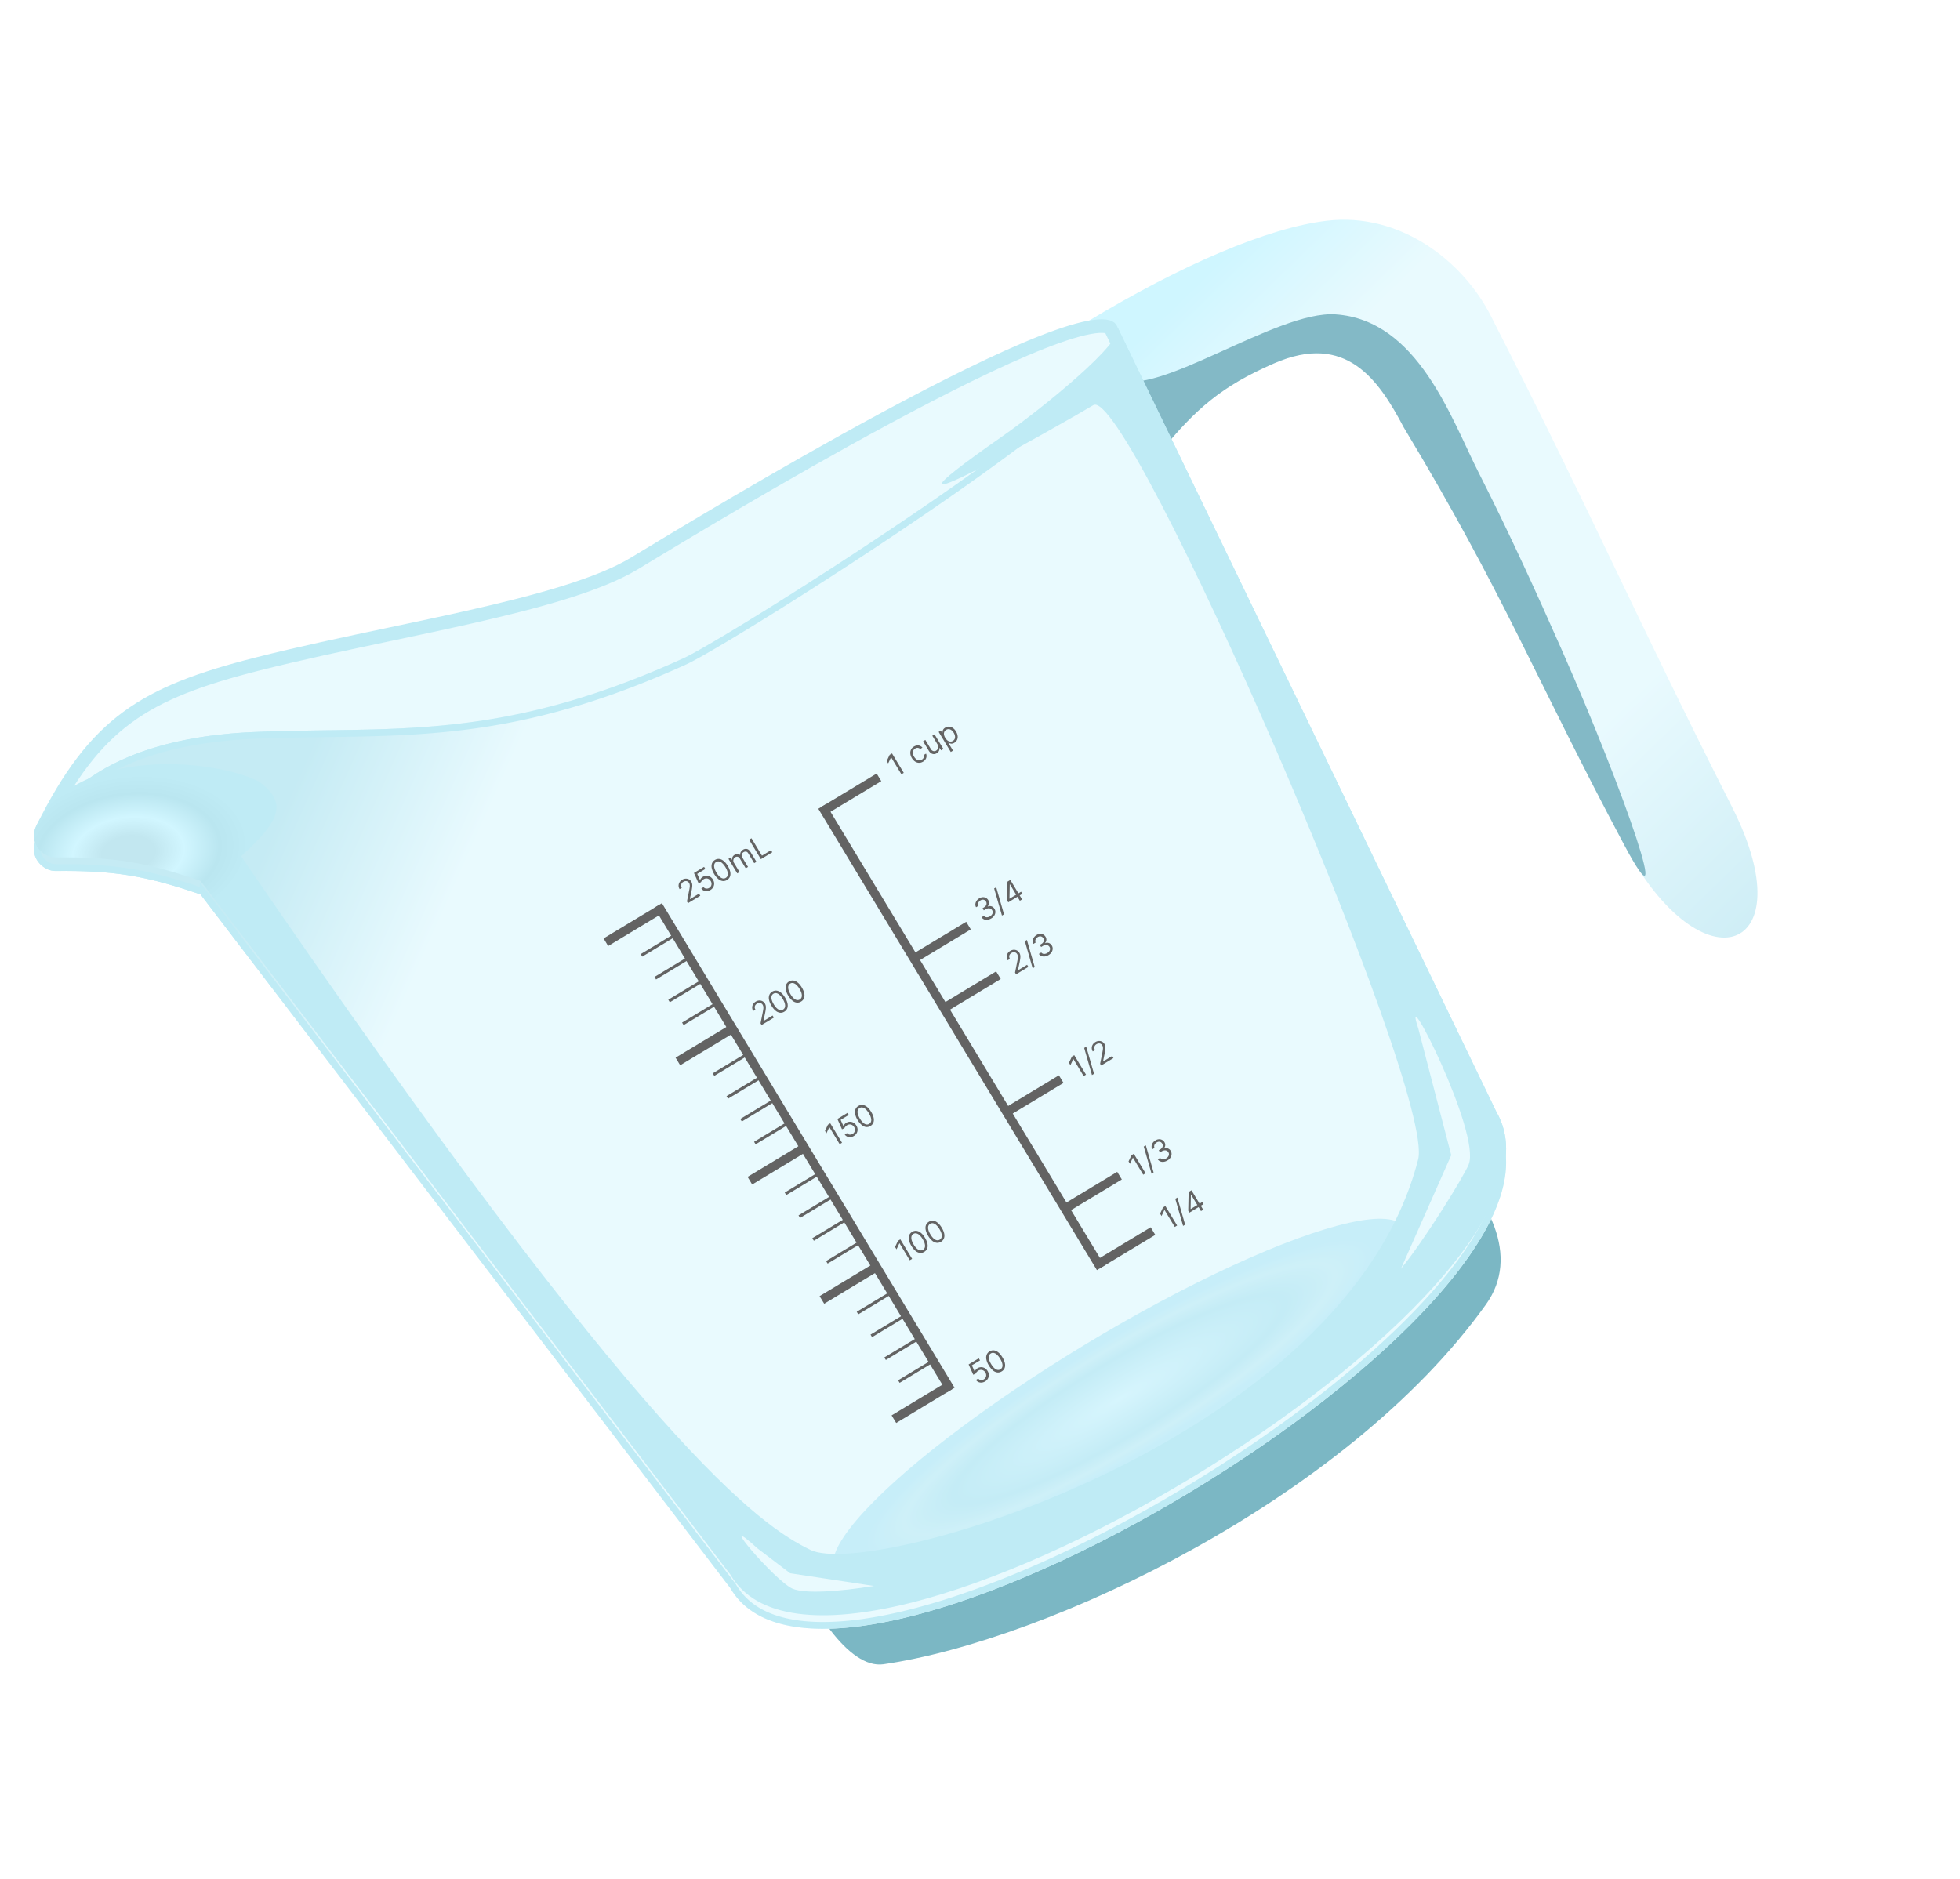 <svg width="290" height="278" fill="none" xmlns="http://www.w3.org/2000/svg"><path d="m116.31 229.195 97.036-58.594c6.902 6.583 11.668 15.226 6.515 22.432-20.65 28.875-64.89 49.73-89.138 53.24-5.144.744-10.939-8.402-14.413-17.078Z" fill="#7BB7C4"/><path d="M160.785 47.655c14.169-8.556 26.801-13.931 35.484-14.98 10.921-1.32 20.201 5.992 24.297 14.038 15.742 30.922 20.918 43.488 35.731 72.757 10.902 21.541-4.407 27.27-15.984 5.55-13.231-24.822-17.752-37.109-32.603-61.755-3.728-7.078-8.538-14.14-19.209-9.493-7.738 3.37-11.579 6.728-16.737 13.035l-10.979-19.152Z" fill="url(#a)"/><path d="M165.282 56.073c5.858 2.909 23.59-10.141 32.317-9.553 12.217.825 17.13 15.464 21.227 23.51 4.563 8.963 8.744 18.209 12.202 26.029 9.609 21.736 16.846 43.146 9.285 28.961-13.231-24.822-17.753-37.11-32.604-61.756-3.727-7.077-8.538-14.14-19.208-9.493-7.738 3.37-11.579 6.729-16.737 13.036l-6.482-10.734Z" fill="#83B9C6"/><path d="m30.466 129.738-.186-.243-.289-.098c-7.959-2.709-12.715-3.619-21.762-3.52-.626.007-1.354-.36-1.806-.993-.422-.591-.581-1.383-.136-2.282 3.914-7.902 7.707-12.891 12.539-16.446 4.847-3.566 10.826-5.754 19.253-7.892 6.184-1.569 12.888-2.986 19.53-4.39 3.99-.843 7.957-1.681 11.775-2.545 10.086-2.282 19.179-4.748 24.494-7.958l.972-.59c4.767-2.89 20.673-12.54 36.224-20.92 8.448-4.552 16.756-8.71 23.103-11.21 3.185-1.254 5.81-2.063 7.685-2.316.945-.128 1.607-.1 2.027.017.377.107.463.25.503.374l.022.066.03.062 56.067 116.139.017.035.019.033c1.715 2.953 1.695 6.576.102 10.76-1.596 4.193-4.732 8.831-9.041 13.652-8.61 9.635-21.719 19.797-35.828 28.331-14.109 8.533-29.138 15.39-41.559 18.463-6.215 1.538-11.709 2.111-16.079 1.518-4.356-.591-7.483-2.317-9.212-5.286l-.032-.054-.038-.05-78.394-102.657Z" fill="#E9FAFE" stroke="#BFEBF5" stroke-width="2.006"/><g filter="url(#b)"><path d="M29.668 130.346c-7.86-2.675-12.503-3.563-21.428-3.466-1.977.022-4.094-2.215-2.852-4.723 5.799-11.705 19.483-15.28 32.04-15.832 20.424-.896 36.133 1.619 63.709-10.932 6.391-2.909 65.433-40.097 64.21-46.975l56.068 116.139c15.351 26.434-97.875 95.031-113.352 68.447L29.668 130.346Z" fill="url(#c)"/><path d="m30.067 130.042-.093-.121-.144-.049c-7.91-2.692-12.61-3.592-21.596-3.493-.807.008-1.683-.452-2.22-1.203-.52-.731-.71-1.72-.177-2.796 5.667-11.438 19.082-15.003 31.613-15.554 3.728-.163 7.304-.212 10.829-.261 15.734-.217 30.445-.42 53.066-10.716 1.635-.743 6.555-3.634 12.959-7.63a661.726 661.726 0 0 0 22.076-14.411c7.708-5.263 15.188-10.657 20.668-15.17 2.738-2.256 4.992-4.302 6.527-6.011.766-.853 1.367-1.638 1.76-2.334.067-.12.13-.24.187-.359l55.441 114.841.008.018.01.016c1.817 3.129 1.762 6.922.137 11.191-1.627 4.273-4.807 8.964-9.136 13.808-8.654 9.683-21.807 19.875-35.942 28.425-14.135 8.549-29.212 15.432-41.698 18.522-6.246 1.545-11.809 2.132-16.268 1.528-4.451-.604-7.746-2.385-9.578-5.531l-.015-.028-.019-.024-78.395-102.658Z" stroke="#BFEBF5" stroke-width="1.003"/></g><g filter="url(#d)"><ellipse cx="165.622" cy="207.035" rx="49.154" ry="9.53" transform="rotate(-31.125 165.622 207.035)" fill="url(#e)"/></g><path d="M29.672 130.356c2.578-1.557 2.15-1.295 6.013-3.63 60.11 87.905 76.864 99.045 84.238 102.631 9.125 4.439 79.287-16.185 89.904-57.791 2.612-10.233-42.882-114.739-48.06-111.612-3.434 2.073-38.412 22.045-13.575 4.693 6.182-4.318 18.184-14.095 17.159-16.22l56.067 116.14c15.352 26.433-97.874 95.03-113.351 68.446L29.672 130.356Z" fill="#BFEBF5"/><path d="M8.24 126.88c8.925-.098 13.568.791 21.428 3.466l2.763 3.605 3.767-6.376-.519-.858c5.998-5.469 6.74-7.923 2.722-11.018-6.806-3.508-27.214-5.247-33.013 6.458-1.242 2.508.875 4.745 2.852 4.723Z" fill="url(#f)"/><path fill="#636363" d="m96.812 134.332 1.127-.68 43.297 71.703-1.126.68z"/><path fill="#636363" d="m89.303 138.866 8.26-4.987.68 1.127-8.26 4.987zM94.8 141.183l5.256-3.174.227.376-5.256 3.174zM96.84 144.56l5.257-3.173.227.376-5.256 3.174zM98.881 147.939l5.256-3.174.227.376-5.256 3.174zM100.921 151.318l5.256-3.174.227.376-5.256 3.174zM99.958 156.51l8.259-4.986.68 1.126-8.259 4.987zM105.455 158.827l5.256-3.174.227.376-5.256 3.174zM107.495 162.205l5.256-3.174.227.376-5.256 3.174zM109.535 165.583l5.256-3.174.227.376-5.256 3.174zM111.575 168.962l5.256-3.174.227.376-5.256 3.174zM110.612 174.155l8.26-4.987.68 1.126-8.26 4.988zM116.109 176.471l5.256-3.174.227.376-5.256 3.174zM118.149 179.85l5.256-3.174.227.376-5.256 3.174zM120.19 183.229l5.256-3.174.227.376-5.256 3.174zM122.23 186.607l5.256-3.174.227.376-5.256 3.174zM121.267 191.799l8.26-4.987.68 1.126-8.26 4.988zM126.763 194.115l5.256-3.174.227.376-5.256 3.174zM128.804 197.494l5.256-3.174.227.376-5.256 3.174zM130.844 200.873l5.256-3.174.227.376-5.256 3.174zM132.884 204.251l5.256-3.174.227.376-5.256 3.174zM131.921 209.443l8.26-4.987.68 1.126-8.26 4.988zM145.757 204.419a1.177 1.177 0 0 1-.505.171.966.966 0 0 1-.482-.079.856.856 0 0 1-.367-.312l.338-.204a.54.54 0 0 0 .373.217.691.691 0 0 0 .456-.103.693.693 0 0 0 .346-.633.788.788 0 0 0-.12-.379.784.784 0 0 0-.286-.286.713.713 0 0 0-.748.011 1.095 1.095 0 0 0-.412.449l-.351.158-.682-1.524 1.498-.904.187.309-1.205.728.412.911.017-.01a.856.856 0 0 1 .152-.251.975.975 0 0 1 .25-.215 1.032 1.032 0 0 1 1.082-.012c.168.097.308.239.421.426.111.184.169.373.173.568.005.192-.039.374-.132.544a1.135 1.135 0 0 1-.415.42Zm2.451-1.48a1.007 1.007 0 0 1-.647.154 1.263 1.263 0 0 1-.647-.299 2.805 2.805 0 0 1-.602-.731 2.771 2.771 0 0 1-.364-.869 1.272 1.272 0 0 1 .038-.714.993.993 0 0 1 .434-.502.988.988 0 0 1 .645-.15c.22.026.437.126.649.299.213.173.414.415.602.726.189.314.311.605.366.874.054.268.042.505-.037.712a1.002 1.002 0 0 1-.437.5Zm-.187-.31c.21-.127.312-.327.306-.599-.006-.273-.122-.598-.349-.973a2.606 2.606 0 0 0-.465-.589 1.012 1.012 0 0 0-.47-.263.586.586 0 0 0-.44.077c-.208.125-.309.326-.302.603.006.275.122.6.349.974.15.25.305.446.462.589.158.143.314.23.468.261a.596.596 0 0 0 .441-.08ZM133.216 183.396l1.741 2.882-.349.211-1.52-2.517-.017.011-.421.892-.215-.355.432-.914.349-.21Zm3.534 1.853c-.212.128-.428.18-.647.154a1.261 1.261 0 0 1-.647-.298 2.822 2.822 0 0 1-.602-.731 2.762 2.762 0 0 1-.364-.87 1.274 1.274 0 0 1 .037-.714.995.995 0 0 1 .435-.502.988.988 0 0 1 .645-.15c.22.026.437.126.649.3.213.172.414.414.602.726.189.313.311.604.366.873.054.268.042.506-.037.712-.08.205-.225.372-.437.5Zm-.187-.309c.21-.127.312-.327.306-.6-.006-.273-.122-.597-.349-.972a2.614 2.614 0 0 0-.465-.59 1.033 1.033 0 0 0-.471-.263.584.584 0 0 0-.439.077c-.208.126-.309.327-.302.603.006.276.122.6.348.975.151.249.305.446.463.588.158.143.314.23.467.262a.602.602 0 0 0 .442-.08Zm2.664-1.187c-.212.129-.428.18-.647.155a1.271 1.271 0 0 1-.647-.299 2.822 2.822 0 0 1-.602-.731 2.757 2.757 0 0 1-.364-.869c-.054-.27-.042-.508.037-.714a.997.997 0 0 1 .435-.503.981.981 0 0 1 .645-.149c.22.025.437.125.649.299.213.172.414.414.602.726.189.313.311.604.366.873.054.268.042.506-.037.712a.998.998 0 0 1-.437.5Zm-.187-.309c.21-.127.312-.327.306-.6-.006-.273-.122-.597-.349-.972a2.584 2.584 0 0 0-.465-.589 1.024 1.024 0 0 0-.47-.264.591.591 0 0 0-.44.077c-.208.126-.309.327-.302.603.006.276.122.601.348.975.151.25.305.446.463.589.158.142.314.23.467.261a.602.602 0 0 0 .442-.08ZM122.845 166.221l1.741 2.883-.349.211-1.52-2.517-.016.01-.422.893-.214-.355.431-.914.349-.211Zm3.495 1.878a1.181 1.181 0 0 1-.506.171.962.962 0 0 1-.481-.079.85.85 0 0 1-.367-.312l.337-.204a.54.54 0 0 0 .373.217.695.695 0 0 0 .457-.103.69.69 0 0 0 .345-.633.787.787 0 0 0-.119-.379.791.791 0 0 0-.286-.286.717.717 0 0 0-.748.011 1.074 1.074 0 0 0-.247.205.874.874 0 0 0-.166.244l-.35.158-.682-1.524 1.497-.904.187.309-1.205.728.412.911.017-.01a.98.98 0 0 1 .403-.466 1.037 1.037 0 0 1 1.082-.012c.167.097.307.239.42.426.111.184.169.373.174.568.005.192-.039.374-.132.544a1.135 1.135 0 0 1-.415.42Zm2.45-1.48a1.004 1.004 0 0 1-.646.154 1.26 1.26 0 0 1-.647-.299 2.787 2.787 0 0 1-.603-.731 2.795 2.795 0 0 1-.364-.869 1.272 1.272 0 0 1 .038-.714.993.993 0 0 1 .434-.502.988.988 0 0 1 .645-.15c.221.026.437.126.65.299.213.173.413.415.601.726.19.314.312.605.367.874.054.268.042.505-.037.712-.08.205-.226.372-.438.5Zm-.187-.31c.21-.127.313-.327.307-.599-.007-.273-.123-.598-.349-.973a2.58 2.58 0 0 0-.466-.589 1.007 1.007 0 0 0-.47-.263.584.584 0 0 0-.439.077c-.209.125-.309.326-.303.603.007.275.123.6.349.974.151.25.305.446.463.589.158.143.313.23.467.261a.596.596 0 0 0 .441-.08ZM112.683 151.682l-.153-.253.323-1.616c.038-.19.066-.351.084-.485a1.41 1.41 0 0 0 .006-.353.752.752 0 0 0-.1-.286.552.552 0 0 0-.232-.219.559.559 0 0 0-.301-.052.741.741 0 0 0-.318.109.683.683 0 0 0-.248.244.543.543 0 0 0-.075.305.697.697 0 0 0 .107.327l-.332.201a.978.978 0 0 1-.152-.516.95.95 0 0 1 .138-.49c.092-.153.222-.28.39-.382.169-.102.34-.156.513-.164a.945.945 0 0 1 .481.103.893.893 0 0 1 .356.337c.064.106.107.222.13.346.023.123.025.275.006.455a7.199 7.199 0 0 1-.115.685l-.23 1.083.014.022 1.34-.809.187.31-1.819 1.098Zm3.364-1.977a1.004 1.004 0 0 1-.646.154 1.26 1.26 0 0 1-.647-.299 2.787 2.787 0 0 1-.603-.731 2.795 2.795 0 0 1-.364-.869 1.272 1.272 0 0 1 .038-.714.995.995 0 0 1 .434-.503.993.993 0 0 1 .645-.149c.221.026.437.125.65.299.212.173.413.414.601.726.189.313.311.605.366.874.055.268.042.505-.037.711a1 1 0 0 1-.437.501Zm-.187-.31c.21-.127.312-.327.306-.6-.006-.273-.122-.597-.349-.972a2.53 2.53 0 0 0-.465-.589 1.019 1.019 0 0 0-.47-.264.592.592 0 0 0-.439.077c-.209.126-.31.327-.303.604.006.275.123.6.349.974.15.25.305.446.463.589.158.143.313.23.467.261a.6.6 0 0 0 .441-.08Zm2.664-1.186a1.004 1.004 0 0 1-.646.154 1.26 1.26 0 0 1-.647-.299 2.787 2.787 0 0 1-.603-.731 2.795 2.795 0 0 1-.364-.869 1.272 1.272 0 0 1 .038-.714.993.993 0 0 1 .434-.502.988.988 0 0 1 .645-.15c.221.026.437.126.65.299.213.173.413.415.601.726.189.314.311.605.366.874.055.268.042.505-.037.712a1.002 1.002 0 0 1-.437.5Zm-.187-.31c.21-.127.312-.327.306-.599-.006-.273-.122-.598-.349-.973a2.552 2.552 0 0 0-.465-.589 1.007 1.007 0 0 0-.47-.263.583.583 0 0 0-.439.077c-.209.125-.309.327-.303.603.007.275.123.6.349.974.15.25.305.446.463.589.158.143.313.23.467.261a.596.596 0 0 0 .441-.08ZM101.794 133.649l-.153-.253.323-1.617a7.75 7.75 0 0 0 .084-.484 1.36 1.36 0 0 0 .005-.353.728.728 0 0 0-.099-.286.552.552 0 0 0-.232-.219.559.559 0 0 0-.301-.053.757.757 0 0 0-.318.11.675.675 0 0 0-.248.244.552.552 0 0 0-.076.305.7.7 0 0 0 .108.327l-.333.2a.973.973 0 0 1-.151-.515.938.938 0 0 1 .138-.49c.092-.153.222-.28.39-.382a1.07 1.07 0 0 1 .513-.164.935.935 0 0 1 .481.103.884.884 0 0 1 .355.337.999.999 0 0 1 .13.346c.024.123.026.275.007.455a7.185 7.185 0 0 1-.116.684l-.229 1.084.014.022 1.34-.809.187.31-1.819 1.098Zm3.324-1.954c-.165.1-.333.157-.505.171a.971.971 0 0 1-.481-.078.858.858 0 0 1-.368-.312l.338-.204a.539.539 0 0 0 .373.216.685.685 0 0 0 .456-.102.684.684 0 0 0 .346-.633.79.79 0 0 0-.119-.38.794.794 0 0 0-.287-.286.7.7 0 0 0-.367-.099.748.748 0 0 0-.38.111c-.089.052-.171.12-.247.205a.86.86 0 0 0-.166.244l-.35.157-.682-1.524 1.497-.904.187.31-1.205.727.412.912.017-.011a.96.96 0 0 1 .403-.465 1.03 1.03 0 0 1 1.081-.012c.168.097.308.239.421.426.111.184.169.373.174.567.005.193-.039.375-.133.545a1.118 1.118 0 0 1-.415.419Zm2.451-1.48a1 1 0 0 1-.646.155 1.268 1.268 0 0 1-.647-.299 2.804 2.804 0 0 1-.603-.731 2.805 2.805 0 0 1-.364-.869 1.277 1.277 0 0 1 .038-.715.997.997 0 0 1 .434-.502.981.981 0 0 1 .645-.149c.221.025.437.125.65.299.213.172.413.414.601.726.189.313.311.604.366.873.055.268.042.506-.037.712a.998.998 0 0 1-.437.5Zm-.187-.309c.21-.127.312-.327.306-.6-.006-.273-.122-.597-.349-.972a2.53 2.53 0 0 0-.465-.589 1.019 1.019 0 0 0-.47-.264.588.588 0 0 0-.439.077c-.209.126-.309.327-.303.603.007.276.123.601.349.975.15.25.305.446.463.589.158.142.313.23.467.261a.6.6 0 0 0 .441-.08Zm1.706-.661-1.306-2.162.321-.194.204.338.029-.017a.633.633 0 0 1 .055-.401.773.773 0 0 1 .303-.315.72.72 0 0 1 .415-.118c.134.006.263.05.386.133l.023-.013a.74.74 0 0 1 .088-.417.894.894 0 0 1 .338-.34.755.755 0 0 1 .584-.105c.196.046.37.196.524.45l.873 1.447-.332.201-.874-1.447c-.096-.16-.208-.247-.337-.263a.565.565 0 0 0-.37.083c-.152.092-.242.209-.27.352a.571.571 0 0 0 .084.422l.849 1.407-.337.204-.894-1.481a.452.452 0 0 0-.299-.224.498.498 0 0 0-.377.072.527.527 0 0 0-.201.215.605.605 0 0 0-.064.3.652.652 0 0 0 .101.321l.816 1.351-.332.201Zm3.49-2.108-1.741-2.882.349-.211 1.554 2.573 1.34-.809.187.309-1.689 1.02ZM122.202 119l-1.127.68 41.224 68.27 1.127-.681z"/><path fill="#636363" d="m129.711 114.466-8.26 4.987.681 1.127 8.26-4.987zM142.958 136.404l-8.26 4.987.681 1.127 8.26-4.987zM147.39 143.744l-8.26 4.987.681 1.127 8.26-4.987zM156.674 159.12l-8.26 4.987.681 1.127 8.26-4.987zM165.304 173.41l-8.26 4.987.681 1.127 8.26-4.987zM170.254 181.608l-8.26 4.987.681 1.127 8.26-4.987zM131.981 111.487l1.741 2.882-.349.211-1.52-2.516-.017.01-.421.892-.215-.355.432-.913.349-.211Zm4.595 1.22c-.202.122-.406.18-.61.173a1.098 1.098 0 0 1-.577-.192 1.556 1.556 0 0 1-.465-.504 1.539 1.539 0 0 1-.23-.654 1.116 1.116 0 0 1 .101-.602c.089-.184.231-.335.426-.453.152-.091.306-.146.462-.163a.878.878 0 0 1 .802.322l-.332.201a.591.591 0 0 0-.746-.065.688.688 0 0 0-.28.307.769.769 0 0 0-.055.42c.019.154.078.312.177.475.101.167.215.297.342.389a.787.787 0 0 0 .4.152.677.677 0 0 0 .405-.104.7.7 0 0 0 .208-.187.577.577 0 0 0 .101-.238.589.589 0 0 0-.019-.265l.332-.201a.904.904 0 0 1-.076.847 1.082 1.082 0 0 1-.366.342Zm2.137-2.558-.771-1.278.332-.201 1.305 2.162-.332.201-.221-.366-.022.014a.793.793 0 0 1-.404.781.836.836 0 0 1-.414.129.73.73 0 0 1-.411-.121 1.19 1.19 0 0 1-.366-.403l-.83-1.373.333-.201.815 1.351a.624.624 0 0 0 .36.298c.146.04.288.018.426-.065a.66.66 0 0 0 .214-.216.635.635 0 0 0 .099-.325.673.673 0 0 0-.113-.387Zm1.964 1.127-1.795-2.973.321-.194.208.344.039-.024c.002-.052.007-.121.015-.205a.68.68 0 0 1 .093-.271.79.79 0 0 1 .293-.273 1 1 0 0 1 .563-.154c.194.007.38.071.559.191.179.12.337.293.474.52.138.229.219.451.243.666a.992.992 0 0 1-.484 1.009.8.8 0 0 1-.375.132.729.729 0 0 1-.289-.042 2.442 2.442 0 0 1-.195-.087l-.028.017.69 1.143-.332.201Zm-.815-2.089c.098.163.209.293.332.389a.762.762 0 0 0 .386.164.634.634 0 0 0 .401-.1.637.637 0 0 0 .281-.319.79.79 0 0 0 .031-.426 1.365 1.365 0 0 0-.182-.463 1.312 1.312 0 0 0-.318-.368.747.747 0 0 0-.386-.165.649.649 0 0 0-.416.103.647.647 0 0 0-.278.309.718.718 0 0 0-.037.41c.026.149.088.304.186.466ZM146.669 135.901c-.185.112-.37.18-.554.204a.99.99 0 0 1-.506-.058.833.833 0 0 1-.378-.315l.354-.214c.064.089.144.15.242.183.096.033.201.04.314.022a.953.953 0 0 0 .336-.128.931.931 0 0 0 .29-.264.627.627 0 0 0 .116-.316.53.53 0 0 0-.079-.317.587.587 0 0 0-.248-.232.613.613 0 0 0-.347-.052 1.047 1.047 0 0 0-.413.155l-.231.139-.187-.309.231-.14a.82.82 0 0 0 .264-.243.565.565 0 0 0 .098-.298.538.538 0 0 0-.085-.31.568.568 0 0 0-.218-.215.514.514 0 0 0-.285-.059.699.699 0 0 0-.313.106.85.85 0 0 0-.248.225.61.61 0 0 0-.12.286.48.48 0 0 0 .058.299l-.338.204a.806.806 0 0 1-.103-.48c.017-.166.074-.322.174-.469.1-.148.233-.272.399-.372.179-.108.353-.164.525-.169a.867.867 0 0 1 .797.423.793.793 0 0 1 .123.493.764.764 0 0 1-.202.446l.014.023c.2-.08.389-.089.567-.026.177.062.32.185.431.368a.85.85 0 0 1 .127.499c-.01.175-.066.343-.17.502a1.31 1.31 0 0 1-.435.409Zm.729-4.611 1.155 4.012-.304.183-1.155-4.012.304-.183Zm1.785 2.232-.173-.287.056-2.769.209-.126.268.445-.14.085-.043 2.092.014.023 1.705-1.03.187.31-2.083 1.257Zm1.714-.228-.41-.678-.08-.134-1.25-2.07.332-.201 1.74 2.883-.332.2ZM150.338 144.178l-.153-.253.323-1.616c.038-.19.066-.351.084-.485a1.41 1.41 0 0 0 .006-.353.752.752 0 0 0-.1-.286.552.552 0 0 0-.232-.219.559.559 0 0 0-.301-.052.741.741 0 0 0-.318.109.683.683 0 0 0-.248.244.545.545 0 0 0-.075.305.697.697 0 0 0 .107.327l-.332.201a.978.978 0 0 1-.152-.516.95.95 0 0 1 .138-.49c.092-.153.222-.28.39-.382.169-.102.34-.156.513-.164a.945.945 0 0 1 .481.103.893.893 0 0 1 .356.337c.064.106.107.222.13.346.023.123.025.275.006.456a7.134 7.134 0 0 1-.115.684l-.23 1.083.014.023 1.34-.81.187.31-1.819 1.098Zm1.603-5.085 1.155 4.012-.304.183-1.155-4.012.304-.183Zm3.208 2.234a1.422 1.422 0 0 1-.555.205 1.001 1.001 0 0 1-.506-.058.845.845 0 0 1-.378-.315l.355-.214a.492.492 0 0 0 .241.183.656.656 0 0 0 .314.021.934.934 0 0 0 .336-.128.93.93 0 0 0 .29-.263.632.632 0 0 0 .117-.317.527.527 0 0 0-.08-.316.59.59 0 0 0-.248-.233.612.612 0 0 0-.347-.052 1.04 1.04 0 0 0-.413.156l-.231.139-.187-.31.231-.139a.792.792 0 0 0 .264-.244.549.549 0 0 0 .014-.607.566.566 0 0 0-.219-.216.513.513 0 0 0-.285-.058.683.683 0 0 0-.312.106.842.842 0 0 0-.249.225.616.616 0 0 0-.119.285.47.47 0 0 0 .057.299l-.337.204a.796.796 0 0 1-.103-.479c.016-.166.074-.323.173-.47.1-.147.234-.271.4-.372.178-.107.353-.164.524-.168a.867.867 0 0 1 .797.423.788.788 0 0 1 .123.492.763.763 0 0 1-.201.446l.013.023c.2-.08.389-.088.567-.025a.812.812 0 0 1 .431.367.853.853 0 0 1 .127.5c-.01.175-.066.342-.169.502a1.327 1.327 0 0 1-.435.408ZM158.945 156.141l1.74 2.882-.349.211-1.519-2.516-.017.01-.422.892-.214-.355.432-.913.349-.211Zm1.772-1.255 1.155 4.012-.304.184-1.155-4.012.304-.184Zm2.21 2.784-.153-.254.323-1.616a7.1 7.1 0 0 0 .083-.484c.018-.135.02-.253.006-.353a.723.723 0 0 0-.099-.286.552.552 0 0 0-.232-.219.559.559 0 0 0-.301-.053.743.743 0 0 0-.318.11.675.675 0 0 0-.248.244.551.551 0 0 0-.076.304.688.688 0 0 0 .108.328l-.333.2a.975.975 0 0 1-.151-.515c0-.175.046-.338.138-.491.092-.153.222-.28.39-.381.168-.102.34-.157.513-.164a.935.935 0 0 1 .481.103.884.884 0 0 1 .355.337.999.999 0 0 1 .13.346c.023.123.025.275.006.455a6.831 6.831 0 0 1-.115.684l-.229 1.084.014.022 1.34-.809.187.31-1.819 1.098ZM167.76 170.739l1.741 2.882-.35.211-1.519-2.516-.017.01-.422.892-.214-.355.432-.913.349-.211Zm1.772-1.254 1.155 4.012-.304.183-1.155-4.012.304-.183Zm3.208 2.234c-.186.112-.371.18-.555.204a.986.986 0 0 1-.505-.057.842.842 0 0 1-.379-.315l.355-.215c.064.089.144.15.241.183s.201.04.315.022a.942.942 0 0 0 .335-.128.935.935 0 0 0 .291-.264.637.637 0 0 0 .116-.316.53.53 0 0 0-.08-.317.587.587 0 0 0-.248-.232.61.61 0 0 0-.346-.052 1.047 1.047 0 0 0-.413.155l-.231.14-.187-.31.231-.139a.808.808 0 0 0 .263-.244.555.555 0 0 0 .014-.608.57.57 0 0 0-.219-.215.519.519 0 0 0-.285-.059.695.695 0 0 0-.312.106.85.85 0 0 0-.248.225.615.615 0 0 0-.12.286.48.48 0 0 0 .058.299l-.338.204a.805.805 0 0 1-.103-.479c.016-.166.074-.323.173-.47.101-.148.234-.272.4-.372a1.07 1.07 0 0 1 .524-.169.897.897 0 0 1 .465.106.87.87 0 0 1 .333.318.787.787 0 0 1 .122.492.753.753 0 0 1-.201.446l.014.023a.78.78 0 0 1 .566-.026.824.824 0 0 1 .432.368.858.858 0 0 1 .126.5 1.01 1.01 0 0 1-.169.501 1.31 1.31 0 0 1-.435.409ZM172.427 178.467l1.74 2.883-.349.211-1.519-2.517-.017.01-.422.893-.214-.355.432-.914.349-.211Zm1.772-1.254 1.155 4.012-.304.184-1.155-4.012.304-.184Zm1.786 2.233-.174-.287.057-2.769.208-.126.269.445-.141.085-.043 2.092.014.023 1.706-1.03.187.309-2.083 1.258Zm1.713-.228-.409-.679-.081-.133-1.25-2.071.332-.2 1.74 2.882-.332.201Z"/><path d="m214.723 170.941-4.87-18.738c-2.785-8.279 9.334 15.457 7.455 20.107-.752 1.86-6.735 11.488-10.021 15.426l7.436-16.795ZM116.908 232.809l-4.821-3.674c-6.687-6.086 2.611 4.861 5.178 5.957 1.845.788 6.978.418 12.04-.404l-12.397-1.879Z" fill="#E9FAFE"/><defs><radialGradient id="e" cx="0" cy="0" r="1" gradientUnits="userSpaceOnUse" gradientTransform="matrix(49.154 0 0 9.53 165.622 207.035)"><stop stop-color="#D6F5FD"/><stop offset=".579" stop-color="#C4ECF6"/><stop offset=".75" stop-color="#CEF0F8"/><stop offset=".887" stop-color="#C7EEF9"/></radialGradient><radialGradient id="f" cx="0" cy="0" r="1" gradientUnits="userSpaceOnUse" gradientTransform="matrix(2.196 16.251 -25.308 3.42 18.99 126.247)"><stop stop-color="#C2E7F0"/><stop offset=".155" stop-color="#C2E7F0"/><stop offset=".325" stop-color="#D1F6FF"/><stop offset=".529" stop-color="#BAE6F0"/><stop offset=".695" stop-color="#BFEBF5"/></radialGradient><linearGradient id="a" x1="184.919" y1="34.256" x2="271.966" y2="124.072" gradientUnits="userSpaceOnUse"><stop stop-color="#CFF6FF"/><stop offset=".169" stop-color="#E9FAFE"/><stop offset=".708" stop-color="#E9FAFE"/><stop offset="1" stop-color="#CFEEF6"/></linearGradient><linearGradient id="c" x1="66.06" y1="132.394" x2="40.394" y2="120.94" gradientUnits="userSpaceOnUse"><stop stop-color="#E9FAFE"/><stop offset="1" stop-color="#C5EBF4"/></linearGradient><filter id="b" x="-4.914" y="38.487" width="237.687" height="210.462" filterUnits="userSpaceOnUse" color-interpolation-filters="sRGB"><feFlood flood-opacity="0" result="BackgroundImageFix"/><feGaussianBlur in="BackgroundImageFix" stdDeviation="4.966"/><feComposite in2="SourceAlpha" operator="in" result="effect1_backgroundBlur_1906_9349"/><feBlend in="SourceGraphic" in2="effect1_backgroundBlur_1906_9349" result="shape"/><feColorMatrix in="SourceAlpha" values="0 0 0 0 0 0 0 0 0 0 0 0 0 0 0 0 0 0 127 0" result="hardAlpha"/><feOffset dy="2.006"/><feGaussianBlur stdDeviation="2.006"/><feComposite in2="hardAlpha" operator="arithmetic" k2="-1" k3="1"/><feColorMatrix values="0 0 0 0 0.749 0 0 0 0 0.922 0 0 0 0 0.961 0 0 0 1 0"/><feBlend in2="shape" result="effect2_innerShadow_1906_9349"/></filter><filter id="d" x="122.25" y="179.339" width="86.744" height="55.392" filterUnits="userSpaceOnUse" color-interpolation-filters="sRGB"><feFlood flood-opacity="0" result="BackgroundImageFix"/><feBlend in="SourceGraphic" in2="BackgroundImageFix" result="shape"/><feGaussianBlur stdDeviation=".502" result="effect1_foregroundBlur_1906_9349"/></filter></defs></svg>